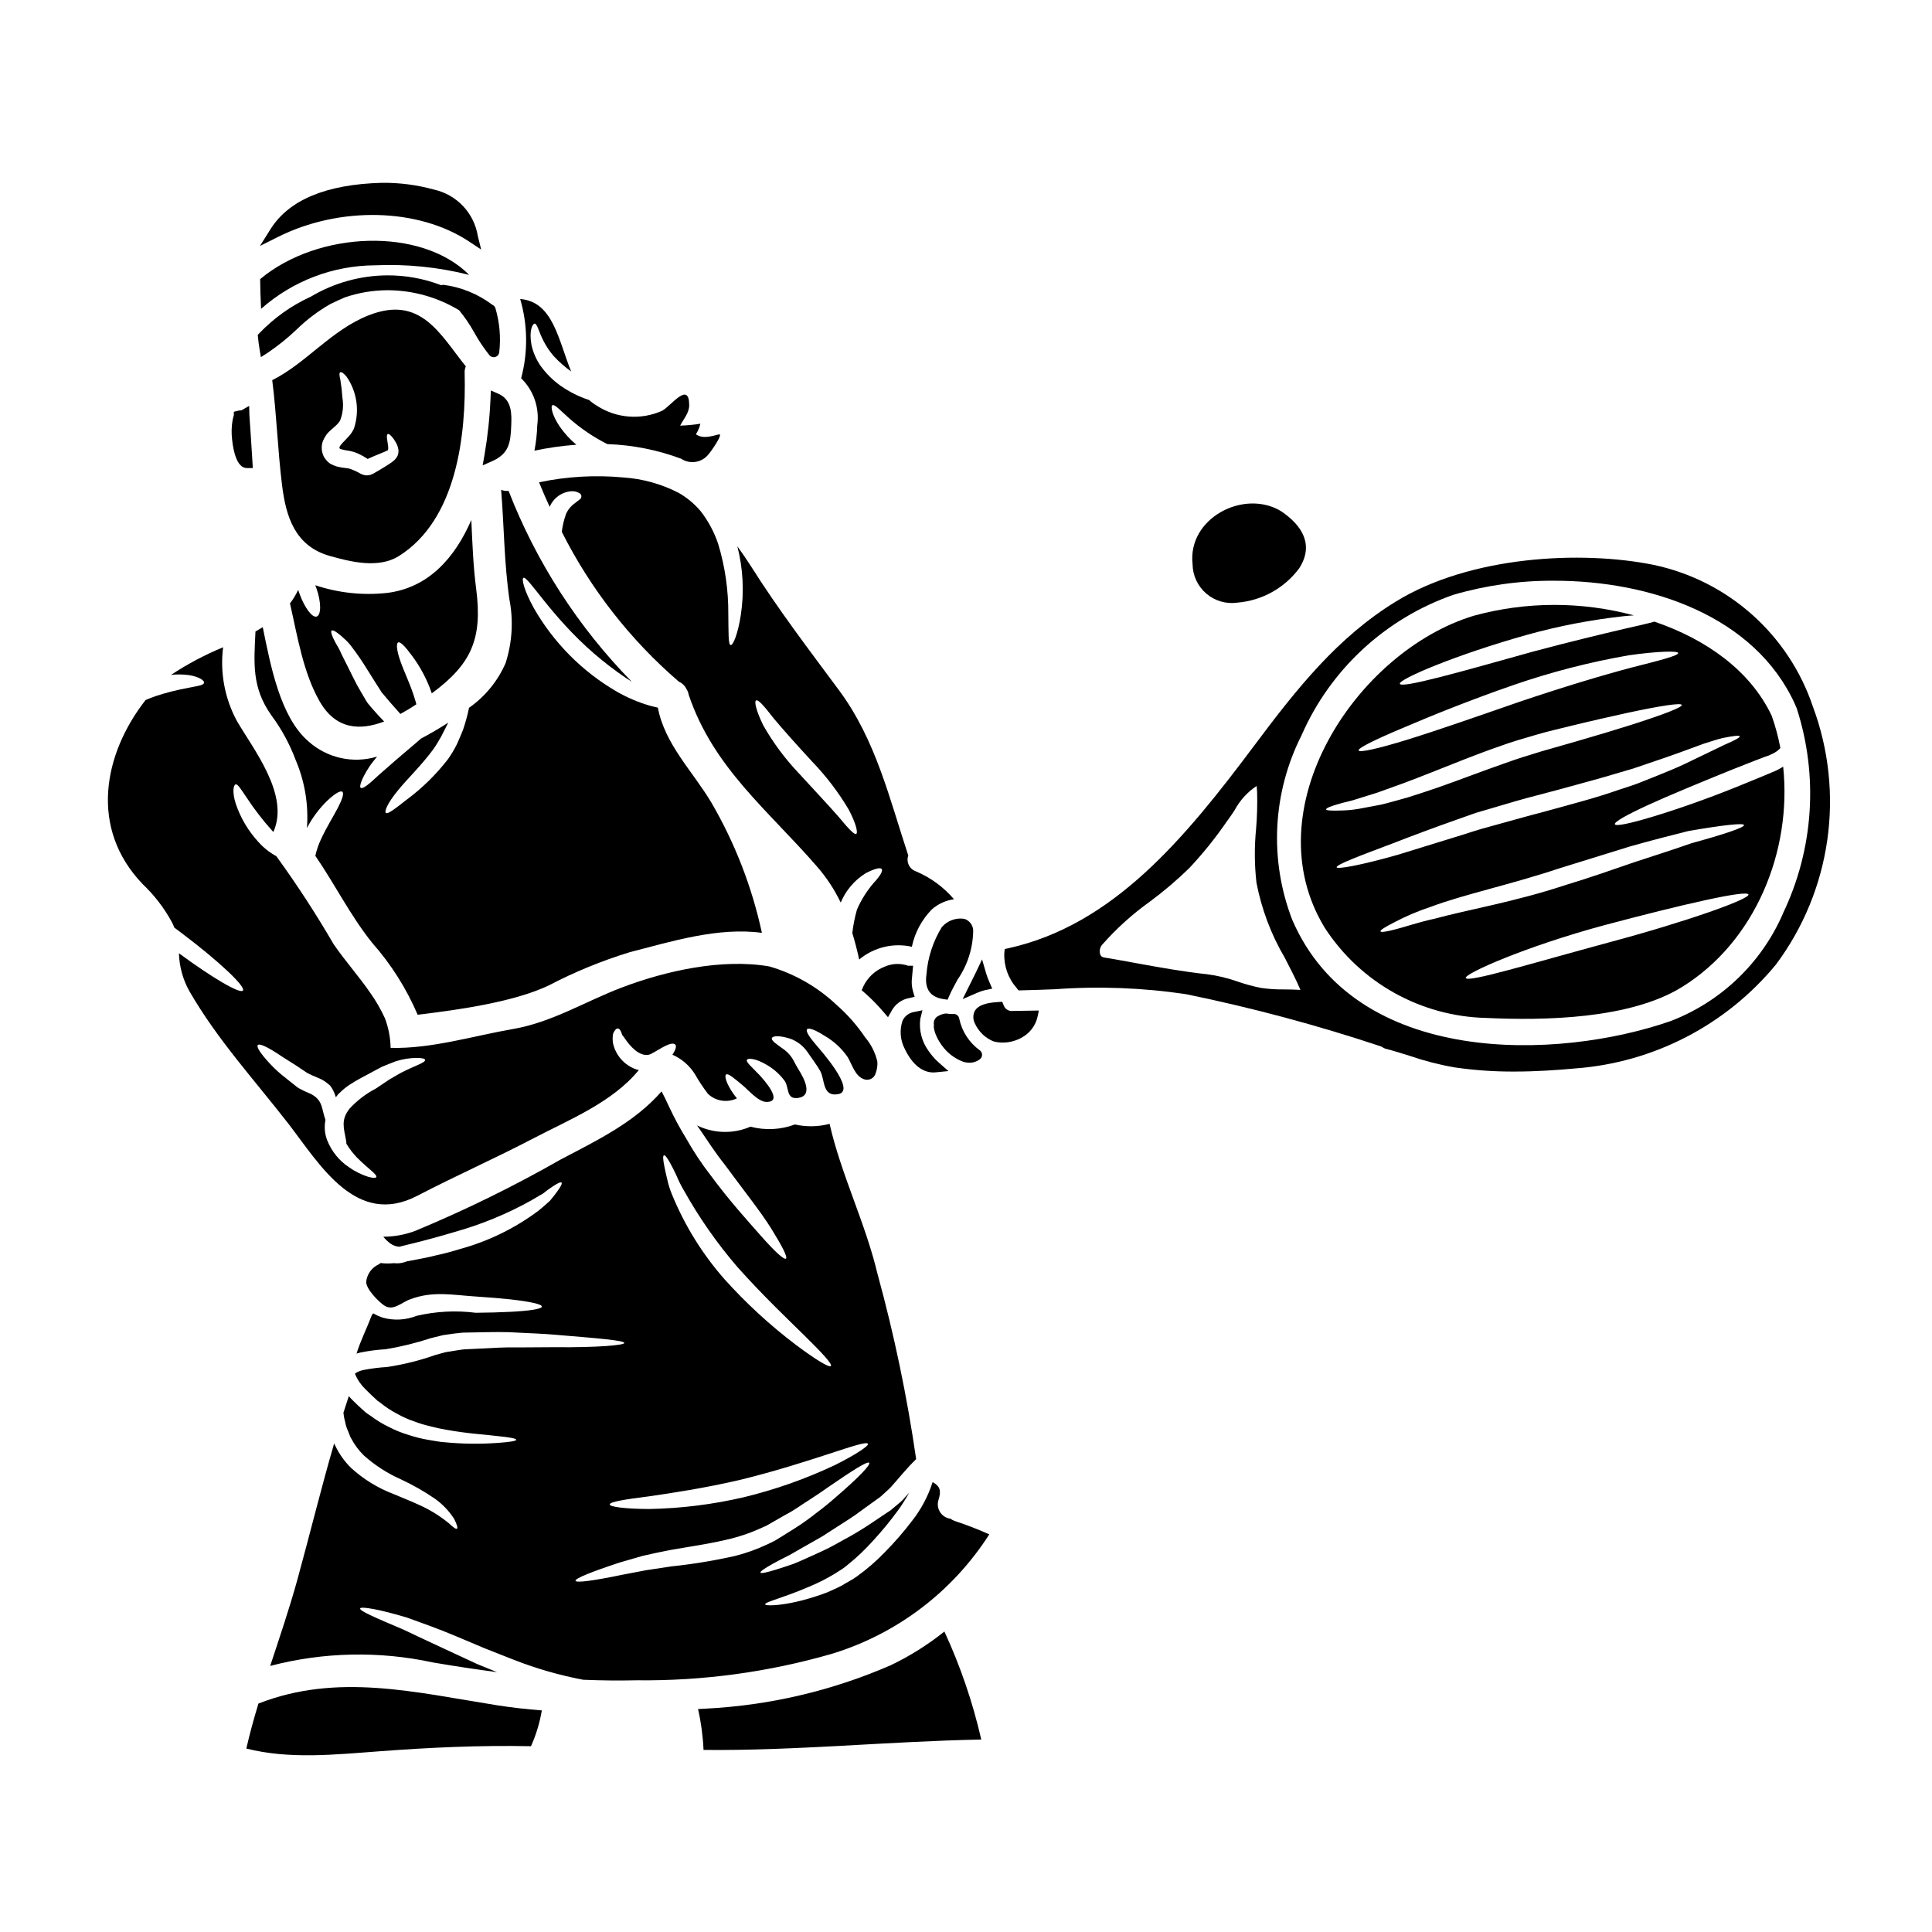<?xml version="1.0" encoding="UTF-8"?>
<!-- Uploaded to: SVG Find, www.svgrepo.com, Generator: SVG Find Mixer Tools -->
<svg fill="#000000" width="800px" height="800px" version="1.1" viewBox="144 144 512 512" xmlns="http://www.w3.org/2000/svg">
 <g>
  <path d="m209.42 268.04h1.574l-0.09-1.574c-0.336-5.543-0.531-8.363-0.812-12.441l-0.066-2.457-2.055 1.18v0.004c-0.297-0.008-0.598 0.023-0.887 0.094l-1.113 0.281v0.902-0.004c-0.137 0.441-0.246 0.887-0.336 1.34-0.289 1.676-0.332 3.383-0.129 5.07 0.293 2.863 1.199 7.606 3.914 7.606z"/>
  <path d="m222.38 345.48c2.406 5.664 3.422 11.82 2.961 17.957 1.434-2.754 3.309-5.254 5.555-7.398 1.898-1.758 3.32-2.598 3.824-2.207s0 1.969-1.18 4.242c-1.18 2.273-2.988 5.117-4.441 8.266l0.004-0.004c-0.688 1.426-1.199 2.926-1.535 4.473 5.191 7.539 9.27 15.832 15.051 23.039 5.016 5.672 9.09 12.109 12.062 19.074 10.832-1.316 25.297-3.324 34.68-7.738 6.898-3.613 14.117-6.574 21.562-8.852 10.945-2.816 23.371-6.691 34.988-5.117-2.621-12.148-7.144-23.805-13.402-34.543-4.945-8.293-12.344-15.445-14.168-25.137-0.727-0.164-1.453-0.336-2.262-0.559h-0.004c-2.969-0.879-5.824-2.098-8.516-3.629-9.195-5.316-16.82-12.977-22.09-22.199-2.57-4.637-3.293-7.734-2.754-8.016 1.18-0.559 7.316 10.234 18.762 20.105 2.66 2.293 5.449 4.43 8.352 6.398l1.574 1.004c-14.188-14.473-25.289-31.672-32.629-50.562-0.668 0.094-1.352-0.004-1.969-0.281 0.789 9.688 0.789 19.434 2.203 29.094v0.004c1.078 5.609 0.727 11.398-1.023 16.836-2.074 4.766-5.43 8.863-9.688 11.844-0.406 1.977-0.938 3.926-1.594 5.832-0.473 1.23-1.004 2.434-1.574 3.715v0.004c-0.688 1.414-1.492 2.766-2.402 4.047-3.172 4.106-6.891 7.75-11.062 10.832-2.93 2.289-4.941 3.887-5.414 3.41-0.445-0.418 0.504-2.625 3.074-5.781 2.457-3.098 6.363-6.758 9.578-11.168 0.789-1.117 1.426-2.262 2.039-3.324 0.641-1.227 1.227-2.43 1.816-3.574 0-0.027 0.027-0.027 0.027-0.055-2.512 1.617-5.027 3.07-7.258 4.242l-0.812 0.727c-4.133 3.492-7.707 6.562-10.305 8.879-2.516 2.363-4.219 3.797-4.801 3.438-0.504-0.34 0.246-2.516 2.285-5.644 0.559-0.836 1.285-1.727 2.039-2.652-6.332 1.93-13.211 0.414-18.152-3.992-7.516-6.449-10.051-20.023-12.152-30.309-0.641 0.395-1.281 0.789-1.926 1.145-0.395 8.406-1.035 14.801 4.215 22.227l0.004 0.004c2.703 3.644 4.875 7.652 6.457 11.906z"/>
  <path d="m380.01 585.32c-15.633 6.801-32.371 10.699-49.402 11.508l-1.617 0.086c0.805 3.562 1.293 7.188 1.453 10.836 24.574 0.246 49.062-2.289 73.602-2.754v-0.004c-2.254-9.852-5.527-19.445-9.77-28.621-4.398 3.519-9.184 6.523-14.266 8.949z"/>
  <path d="m254.54 460.92c10.234-5.332 20.75-9.965 30.941-15.305 9.582-5 20.805-9.492 27.816-18.039-0.195-0.055-0.422-0.109-0.645-0.164-3.188-1.094-5.555-3.789-6.231-7.086-0.074-0.621-0.086-1.25-0.027-1.875 0.035-0.383 0.16-0.758 0.363-1.086 0.34-0.531 0.645-0.84 0.98-0.812 0.336 0.027 0.613 0.336 0.867 0.922 0.164 0.25 0.164 0.723 0.418 0.977 0.219 0.246 0.414 0.508 0.586 0.789 1.344 1.969 3.769 4.801 6.34 4.269 1.312-0.246 5.859-3.965 7.035-2.652 0.34 0.395 0.086 1.371-0.789 2.652 2.469 1.078 4.551 2.879 5.977 5.168 1.027 1.82 2.188 3.566 3.461 5.223 2.062 1.934 5.102 2.402 7.652 1.184-0.336-0.422-0.613-0.812-0.895-1.18-1.902-2.707-2.516-4.859-1.93-5.168 0.586-0.309 2.012 0.949 4.383 2.906 1.535 1.281 4.133 4.356 6.254 4.383 4.746 0.055-0.75-5.949-1.844-7.148-2.066-2.18-3.543-3.352-3.32-3.969 0.219-0.613 2.484-0.418 5.387 1.371l0.008-0.004c1.801 1.062 3.367 2.477 4.609 4.164 1.227 1.758 0.363 4.828 3.348 4.551 4.414-0.445 1.73-5.305 0.477-7.34-0.586-0.926-1.062-1.82-1.398-2.488v-0.004c-0.594-1.145-1.43-2.144-2.453-2.93-2.012-1.426-3.633-2.512-3.352-3.125s1.93-0.754 4.887 0.164c1.828 0.676 3.402 1.895 4.519 3.492 0.531 0.754 1.09 1.535 1.648 2.363 0.559 0.828 1.18 1.676 1.758 2.707 1.281 2.316 0.5 6.953 4.828 6.117 4.801-0.949-4.773-11.676-5.836-12.93-1.844-2.148-2.906-3.742-2.484-4.242 0.422-0.5 2.148 0.109 4.691 1.758l0.004-0.004c2.426 1.402 4.508 3.328 6.086 5.641 1.18 1.969 1.969 5.219 4.527 5.902v0.004c1.258 0.328 2.543-0.422 2.875-1.676 0.375-0.98 0.523-2.027 0.445-3.07-0.547-2.371-1.656-4.578-3.238-6.426-2.148-3.191-4.703-6.09-7.598-8.625-5.043-4.762-11.152-8.246-17.812-10.168-12.453-2.148-27.312 1.117-39.125 5.613-9.691 3.688-18.43 9.188-28.766 10.973-10.668 1.848-21.613 5.277-32.449 5-0.051-2.684-0.562-5.336-1.504-7.848-1.102-2.398-2.43-4.691-3.965-6.84-3.043-4.414-6.621-8.379-9.637-12.793-4.656-8.012-9.719-15.785-15.16-23.289-0.734-0.414-1.441-0.871-2.121-1.367-0.934-0.695-1.793-1.48-2.57-2.344-2.734-2.941-4.809-6.43-6.09-10.234-0.977-3.102-0.613-4.945-0.027-5.117 0.586-0.172 1.574 1.574 3.043 3.684v0.004c1.957 2.969 4.133 5.785 6.504 8.434 0.113 0.137 0.281 0.309 0.449 0.5 4.414-9.801-5.277-21.863-9.719-29.52h0.004c-3.184-5.953-4.441-12.742-3.602-19.438-4.824 1.992-9.441 4.445-13.797 7.316 1.551-0.164 3.117-0.145 4.664 0.055 2.754 0.395 4.297 1.508 4.078 2.094-0.223 0.645-1.703 0.789-4.023 1.258v0.004c-3.019 0.539-5.996 1.293-8.906 2.258-0.922 0.309-1.758 0.672-2.57 1.008-11.199 14.352-14.957 34.012-0.754 48.781l-0.004 0.004c3.047 2.891 5.625 6.234 7.652 9.914 0.289 0.516 0.531 1.059 0.73 1.617l0.281 0.195c0.586 0.449 1.18 0.895 1.785 1.344 9.691 7.312 16.895 14.07 16.113 15.133-0.754 0.949-8.129-3.383-16.953-9.887 0.098 3.516 1.043 6.953 2.754 10.023 7.43 12.902 17.32 23.617 26.391 35.324 8.254 10.742 17.891 27.301 33.973 18.949zm-39.125-35.156c-2.285-2.484-3.516-4.297-3.098-4.801 0.418-0.504 2.402 0.418 5.25 2.262 1.395 0.977 3.098 1.969 4.914 3.148 0.895 0.586 1.82 1.227 2.793 1.875l0.195 0.109c0.027 0.027 0.445 0.223 0.445 0.223l0.84 0.418c0.531 0.223 0.949 0.363 1.574 0.668 0.762 0.293 1.477 0.691 2.125 1.18l0.527 0.422 0.281 0.223 0.113 0.109 0.082 0.055v0.004c0.078 0.117 0.164 0.227 0.254 0.336 0 0.027 0.504 0.812 0.504 0.812v-0.004c0.324 0.629 0.59 1.289 0.785 1.969l0.281-0.336 0.223-0.309 0.055-0.059 0.195-0.219 0.137-0.113 0.922-0.867h0.004c0.719-0.633 1.496-1.203 2.316-1.699 1.594-1.035 2.961-1.703 4.246-2.406 1.285-0.699 2.594-1.395 3.793-2.035 1.316-0.559 2.598-1.035 3.715-1.48l0.004 0.004c1.824-0.586 3.727-0.891 5.641-0.898 1.344 0.031 2.066 0.195 2.121 0.531 0.086 0.754-2.625 1.48-6.481 3.465l-2.988 1.73c-1.113 0.75-2.316 1.574-3.574 2.402l0.004-0.004c-2.633 1.367-5.004 3.18-7.012 5.363-2.258 2.934-1.535 4.945-0.895 8.352h0.004c0.051 0.297 0.082 0.594 0.086 0.895 0.785 1.32 1.723 2.547 2.789 3.656 2.988 3.016 5.477 4.551 5.141 5.195-0.141 0.281-0.895 0.281-2.18-0.086-1.828-0.586-3.555-1.449-5.117-2.566-2.547-1.707-4.519-4.141-5.668-6.984-0.707-1.746-0.883-3.664-0.504-5.508-1.09-2.988-0.613-5.164-3.824-6.867-0.641-0.281-1.281-0.559-1.902-0.84l-0.836-0.445-0.395-0.195-0.281-0.168-0.082-0.055-0.195-0.137c-0.977-0.789-1.969-1.539-2.848-2.262l0.004-0.008c-1.613-1.215-3.113-2.574-4.484-4.059z"/>
  <path d="m212.94 217.97c0.027 2.652 0.113 5.277 0.25 7.871v0.004c8.34-7.387 19.074-11.484 30.211-11.535 8.395-0.371 16.797 0.484 24.941 2.539-12.625-12.672-39.953-11.781-55.402 1.121z"/>
  <path d="m212.49 595.46c-1.203 3.938-2.289 7.902-3.211 11.922 11.445 2.906 23.57 1.594 35.293 0.727 13.293-1.008 26.766-1.621 40.148-1.344l-0.004 0.004c1.359-3.031 2.324-6.219 2.875-9.492-3.992-0.309-7.984-0.754-11.922-1.371-21.547-3.406-42.238-8.656-63.18-0.445z"/>
  <path d="m282.11 244.25c3.316 3.231 4.898 7.84 4.273 12.426-0.07 2.269-0.32 4.531-0.754 6.758 3.664-0.781 7.375-1.305 11.113-1.574-1.68-1.406-3.164-3.031-4.414-4.828-2.066-3.047-2.457-5.391-1.926-5.644 0.613-0.309 2.012 1.316 4.441 3.465 3.062 2.703 6.457 5.004 10.109 6.84 6.691 0.227 13.305 1.539 19.578 3.883 2.348 1.547 5.492 1.031 7.231-1.18 0.422-0.395 4.106-5.586 2.754-5.277-1.969 0.473-4.246 1.281-6.09-0.031 0.551-0.855 0.953-1.801 1.18-2.793-1.773 0.281-3.562 0.449-5.359 0.504 0.922-1.816 2.402-3.293 2.402-5.477-0.055-6.363-4.723 0.141-7.121 1.508v0.004c-5.66 2.559-12.234 2.043-17.426-1.367-0.707-0.414-1.363-0.898-1.969-1.453-2.656-0.871-5.176-2.125-7.477-3.715-2.051-1.449-3.856-3.223-5.332-5.25-1.199-1.715-2.047-3.652-2.488-5.695-0.668-3.742 0.281-5.512 0.812-5.586 0.723-0.109 1.117 2.176 2.363 4.523h-0.004c0.746 1.477 1.672 2.856 2.754 4.106 1.395 1.5 2.941 2.859 4.609 4.051-3.41-8.293-4.746-18.5-13.516-19.211v-0.004c2.012 6.852 2.098 14.121 0.254 21.02z"/>
  <path d="m268.36 208.04 3.148 2.09-0.898-3.672c-0.492-2.953-1.855-5.691-3.914-7.863-2.059-2.176-4.715-3.684-7.637-4.34-4.527-1.254-9.211-1.863-13.906-1.805-14.656 0.395-24.566 4.504-29.445 12.25l-2.82 4.481 4.723-2.363c16.418-8.234 37.285-7.727 50.75 1.223z"/>
  <path d="m253.12 317.69c2.293 3.051 4.086 6.445 5.309 10.059 10.473-7.738 13.488-14.383 11.758-27.73-0.789-6.035-1.004-12.121-1.281-18.207-4.383 10.082-11.414 17.984-22.34 19.32h-0.004c-6.414 0.699-12.898 0.004-19.016-2.039 0.082 0.195 0.164 0.395 0.246 0.613 1.398 3.914 1.344 7.262 0.141 7.68-1.199 0.418-3.238-2.402-4.555-6.031-0.109-0.363-0.246-0.695-0.363-1.031l0.004 0.004c-0.59 1.27-1.32 2.469-2.176 3.574 1.969 8.574 3.465 18.289 7.871 25.977 4.379 7.598 10.805 7.707 17.09 5.332-1.117-1.145-2.234-2.363-3.324-3.629l-0.75-0.895-0.168-0.223-0.055-0.055-0.195-0.25-0.082-0.141-0.309-0.5-1.18-2.012c-0.789-1.316-1.48-2.598-2.066-3.797-1.18-2.363-2.234-4.523-3.148-6.297l-0.008-0.004c-0.344-0.855-0.762-1.676-1.254-2.457-0.395-0.695-0.723-1.34-0.977-1.871-0.477-1.09-0.641-1.785-0.395-1.969 0.246-0.18 0.898 0.109 1.82 0.84 0.562 0.438 1.102 0.902 1.617 1.398 0.707 0.625 1.344 1.328 1.902 2.094 1.504 1.973 2.902 4.023 4.188 6.144 0.723 1.18 1.48 2.363 2.231 3.543l1.18 1.844 0.281 0.473 0.027 0.059 0.195 0.191 0.754 0.895c1.367 1.676 2.754 3.148 4.019 4.609 1.453-0.789 2.879-1.648 4.219-2.543l0.004-0.004c-0.078-0.387-0.184-0.77-0.312-1.145-1.113-3.852-2.93-7.453-3.883-10.234-1.031-2.879-1.18-4.746-0.613-5.027 0.566-0.277 1.898 1.125 3.598 3.441z"/>
  <path d="m212.77 236.46 0.371 2.184 1.871-1.199c2.652-1.797 5.152-3.809 7.477-6.012 2.707-2.656 5.742-4.957 9.031-6.844 1.305-0.637 2.574-1.215 3.832-1.766h0.004c3.586-1.23 7.352-1.875 11.141-1.91h0.266c6.66 0.023 13.191 1.855 18.895 5.301 1.504 1.82 2.836 3.773 3.984 5.84 1.18 2.141 2.543 4.18 4.07 6.09 0.281 0.332 0.691 0.52 1.125 0.52 0.148 0.004 0.297-0.02 0.438-0.066 0.566-0.172 0.973-0.668 1.031-1.258 0.449-3.91 0.105-7.871-1.008-11.645-0.105-0.352-0.344-0.652-0.66-0.836l-0.273-0.16v-0.004c-3.758-2.816-8.184-4.613-12.84-5.211-0.203-0.008-0.406 0.031-0.594 0.109-4.602-1.773-9.5-2.66-14.434-2.617-7.082 0.062-14.023 2.008-20.105 5.633-5.102 2.324-9.715 5.594-13.598 9.637l-0.496 0.5 0.082 0.703c0.105 1.004 0.219 2.027 0.391 3.012z"/>
  <path d="m274.08 247.48-0.09 2.156v0.004c-0.211 5.012-0.746 10.008-1.598 14.957l-0.48 2.727 2.531-1.121c4.457-1.969 4.875-4.898 5.039-9.477 0.113-2.859 0.27-6.769-3.426-8.387z"/>
  <path d="m241.73 227.55c-9.914 3.883-16.59 12.707-25.586 17.199 1.18 9.242 1.453 18.543 2.598 27.785 1.031 8.379 3.406 16.113 12.535 18.766 5.559 1.574 13.012 3.465 18.434 0.055 15.352-9.637 17.844-32.031 17.426-48.535-0.035-0.59 0.07-1.184 0.309-1.727-6.836-8.488-11.918-18.965-25.715-13.543zm7.625 37.25c-0.199 0.387-0.453 0.746-0.754 1.062-0.25 0.219-0.531 0.445-0.812 0.668-1.004 0.695-1.969 1.281-3.043 1.926-0.559 0.34-1.145 0.672-1.73 1.008l-0.723 0.336h-0.004c-0.449 0.141-0.922 0.199-1.395 0.168-0.426-0.07-0.836-0.195-1.23-0.367l-0.531-0.309-0.812-0.418-1.004-0.422 0.004 0.004c-0.477-0.219-0.988-0.352-1.508-0.395-0.875-0.082-1.746-0.23-2.598-0.445-0.602-0.188-1.184-0.441-1.734-0.754-0.633-0.457-1.168-1.035-1.574-1.703-0.719-1.309-0.844-2.867-0.332-4.273 0.234-0.57 0.531-1.117 0.891-1.621 0.922-1.367 2.754-2.285 3.656-3.797h0.004c0.762-1.941 0.977-4.059 0.613-6.113-0.098-1.562-0.277-3.121-0.531-4.664-0.281-1.18-0.336-1.902-0.027-2.039 0.309-0.137 0.895 0.25 1.676 1.18 2.707 3.93 3.457 8.883 2.039 13.434l-0.113 0.309-0.027 0.055c-0.035 0.094-0.07 0.188-0.113 0.281-0.031 0.043-0.059 0.086-0.082 0.137l-0.281 0.477h0.004c-0.266 0.426-0.574 0.82-0.922 1.18-0.645 0.723-1.145 1.18-1.621 1.703-0.223 0.246-0.336 0.418-0.531 0.641v0.004c-0.078 0.152-0.16 0.301-0.254 0.441 0.027 0.086 0 0.25 0.086 0.336-0.309 0.027 0.789 0.422 2.484 0.645 0.961 0.164 1.891 0.473 2.758 0.922l0.98 0.5 1.031 0.645 0.141 0.082 1.508-0.668c1.117-0.449 2.148-0.895 3.098-1.285 0.812-0.473 0.699-0.082 0.84-0.723l-0.004-0.004c0.02-0.316 0.004-0.633-0.055-0.949-0.055-0.34-0.109-0.645-0.137-0.926-0.223-1.18-0.223-1.898 0.082-2.039 0.309-0.141 0.84 0.34 1.574 1.316 0.195 0.281 0.367 0.586 0.586 0.949 0.25 0.406 0.43 0.852 0.531 1.316 0.23 0.719 0.195 1.496-0.102 2.191z"/>
  <path d="m400.96 425.64c0.98 0 1.93-0.324 2.707-0.926 0.371-0.277 0.59-0.715 0.59-1.18 0-0.465-0.219-0.902-0.59-1.18-2.793-2.012-4.734-4.992-5.449-8.359-0.098-0.738-0.723-1.285-1.465-1.289-0.094 0-0.188 0.008-0.277 0.023-0.551 0-1.082-0.059-1.641-0.125-0.164-0.02-0.332-0.012-0.492 0.023-0.586 0.102-1.152 0.309-1.668 0.605-0.715 0.332-1.184 1.039-1.211 1.828-0.027 0.203-0.012 0.414 0.043 0.613-0.062 0.223-0.074 0.453-0.031 0.68 0.082 0.523 0.215 1.039 0.395 1.535 0.438 1.133 1.023 2.203 1.742 3.18 1.41 1.945 3.352 3.434 5.594 4.293 0.57 0.176 1.16 0.27 1.754 0.277z"/>
  <path d="m399.11 408.77 3.711-1.609v-0.004c0.762-0.336 1.551-0.602 2.363-0.785l1.766-0.375-0.719-1.656c-0.348-0.766-0.645-1.555-0.887-2.363l-1.086-3.723-1.664 3.504c-0.355 0.75-0.723 1.477-1.09 2.195z"/>
  <path d="m624.44 331.28c-6.426-19.152-22.523-33.461-42.297-37.598-18.973-3.828-48.414-2.441-68.195 9.715-15.402 9.445-26.133 22.887-37.582 38.215-18.5 24.762-37.391 47.496-65.066 53.668l-1.043 0.23-0.105 1.062c-0.152 3.41 1.031 6.742 3.297 9.293l0.453 0.586h0.742c2.957-0.066 5.902-0.176 8.867-0.289v0.004c11.645-0.859 23.344-0.414 34.891 1.32 17.398 3.57 34.574 8.172 51.43 13.777 0.285 0.094 0.551 0.234 0.789 0.414l0.473 0.219c2.211 0.566 4.375 1.246 6.547 1.93h-0.004c3.859 1.324 7.82 2.344 11.84 3.043 5.234 0.762 10.52 1.133 15.809 1.105 5.902 0 11.395-0.395 16.098-0.82 20.773-1.52 40.023-11.477 53.27-27.551 14.641-19.641 18.328-45.363 9.789-68.324zm-140.04 74.926c-2.074 0.035-4.148-0.098-6.203-0.395-2.074-0.41-4.121-0.965-6.121-1.656-2.641-0.945-5.379-1.605-8.16-1.969-6.344-0.668-12.719-1.836-18.895-2.957-2.809-0.512-5.625-1.027-8.465-1.5-0.449-0.051-0.832-0.355-0.98-0.785-0.266-0.836-0.117-1.746 0.395-2.457 3.816-4.352 8.125-8.246 12.836-11.609 3.648-2.707 7.113-5.656 10.367-8.828 3.656-3.898 7.012-8.074 10.035-12.484l0.445-0.609c0.508-0.699 1.02-1.469 1.543-2.262h-0.004c1.387-2.59 3.391-4.793 5.84-6.414 0.051 0.566 0.09 1.133 0.117 1.699v0.004c0.086 3.238-0.004 6.484-0.277 9.715-0.469 4.723-0.438 9.48 0.098 14.195 1.344 7.027 3.887 13.77 7.512 19.934 1.426 2.754 2.887 5.562 4.152 8.504-1.438-0.098-2.852-0.109-4.234-0.125zm132.09-20.074c-5.699 13.086-16.41 23.34-29.738 28.457-29.824 10.391-83.445 12.293-100.31-26.867-6.113-15.887-5.219-33.617 2.457-48.809 7.656-17.516 22.285-31.043 40.348-37.309 8.664-2.516 17.645-3.766 26.664-3.703 25.355 0 53.18 9.258 63.828 32.828l0.199 0.52c0.07 0.113 0.129 0.234 0.18 0.359 5.836 17.961 4.535 37.48-3.641 54.504z"/>
  <path d="m389.52 402.21c-0.547 3.82 0.961 6.031 4.484 6.559l1.117 0.164 0.453-1.039c0.578-1.332 1.355-2.754 2.156-4.231 2.684-3.871 4.137-8.457 4.18-13.168-0.094-1.387-1.031-2.574-2.359-2.992-2.231-0.348-4.484 0.48-5.957 2.191-2.332 3.789-3.727 8.078-4.074 12.516z"/>
  <path d="m329.66 279.44c-1.652-1.949-3.637-3.598-5.863-4.859-4.543-2.328-9.512-3.707-14.602-4.051-7.469-0.695-15-0.262-22.34 1.285 0.895 2.203 1.816 4.356 2.816 6.508 0.98-2.332 3.176-3.93 5.699-4.133 0.699-0.066 1.398 0.078 2.012 0.418 0.383 0.117 0.656 0.453 0.691 0.852 0.035 0.398-0.172 0.777-0.527 0.961-0.418 0.309-0.84 0.672-1.254 0.98-1.004 0.715-1.797 1.691-2.293 2.82-0.547 1.527-0.922 3.109-1.117 4.723 7.625 15.152 18.172 28.648 31.027 39.711 0.906 0.395 1.633 1.109 2.035 2.012 0.293 0.426 0.484 0.91 0.559 1.422 6.481 19.32 21.086 30.66 33.93 45.461 2.551 2.91 4.691 6.152 6.367 9.637 1.355-3.246 3.695-5.981 6.691-7.82 2.203-1.117 3.769-1.574 4.16-1.059 0.391 0.516-0.449 1.898-2.148 3.711-1.809 2.109-3.293 4.477-4.398 7.027-0.582 2.035-0.992 4.121-1.234 6.227 0.699 2.262 1.285 4.582 1.82 7.012v-0.004c3.875-3.234 9.035-4.484 13.961-3.379 0.785-3.758 2.637-7.207 5.332-9.938 1.648-1.434 3.676-2.356 5.836-2.656-2.746-3.219-6.207-5.754-10.105-7.398-0.824-0.285-1.5-0.891-1.879-1.676-0.379-0.789-0.426-1.695-0.133-2.516-5-15.133-8.574-30.492-18.207-43.59-8.129-10.973-16.113-21.414-23.426-32.977-1.203-1.875-2.406-3.66-3.66-5.363l-0.004-0.004c1.523 5.938 1.836 12.121 0.922 18.184-0.809 5.223-2.094 8.07-2.68 7.984-0.695-0.082-0.559-3.32-0.641-8.211 0.047-6.297-0.855-12.57-2.684-18.598-1.051-3.144-2.629-6.086-4.664-8.703zm14.715 50.18c0.641-0.281 2.262 1.676 4.637 4.723 2.512 3.016 6.086 7.012 10.234 11.504l0.004 0.004c3.711 3.856 6.965 8.125 9.688 12.73 1.902 3.629 2.488 6.117 1.969 6.422-0.52 0.309-2.234-1.621-4.773-4.664-2.516-2.879-6.227-6.812-10.359-11.336v0.004c-3.691-3.867-6.891-8.172-9.523-12.82-1.844-3.773-2.43-6.312-1.871-6.566z"/>
  <path d="m391.36 428.21c0.203 0.004 0.406-0.008 0.605-0.031l3.383-0.332-2.551-2.242c-1.059-0.938-1.992-2.012-2.781-3.188-1.75-2.434-2.512-5.445-2.125-8.418l0.566-2.273-2.297 0.477v-0.004c-1.293 0.238-2.394 1.074-2.965 2.258-0.863 2.527-0.629 5.305 0.648 7.648 1.914 3.961 4.562 6.106 7.516 6.106z"/>
  <path d="m385.98 399.93h-1.328c-1.984-0.691-4.16-0.621-6.094 0.203-2.539 0.945-4.613 2.848-5.773 5.297l-0.43 0.988 0.812 0.707c1.711 1.504 3.312 3.125 4.793 4.852l1.367 1.602 1.039-1.836c0.949-1.68 2.594-2.859 4.488-3.223l1.539-0.355-0.457-1.516v0.004c-0.316-1.156-0.402-2.359-0.25-3.543z"/>
  <path d="m615.33 347.88-0.363 0.195-0.281 0.137-0.195 0.082-0.723 0.309c-0.977 0.422-1.969 0.84-2.988 1.258-2.066 0.836-4.188 1.699-6.34 2.594-8.711 3.519-16.723 6.258-22.59 8.02-5.863 1.758-9.637 2.566-9.887 1.969-0.25-0.598 3.102-2.484 8.688-5.055 5.586-2.57 13.383-5.777 21.977-9.27 2.18-0.867 4.273-1.676 6.297-2.488 1.031-0.395 2.035-0.75 3.016-1.145l0.75-0.25 0.141-0.055c0.055-0.027 0.055-0.027 0.082-0.027l0.027-0.027 0.336-0.164v-0.004c0.445-0.168 0.867-0.383 1.262-0.645 0.48-0.293 0.914-0.66 1.281-1.086-0.547-2.894-1.312-5.742-2.289-8.52-5.695-12.062-17.48-20.328-31.094-24.965-1.785 0.504-4.414 1.117-7.707 1.844-6.34 1.48-15.023 3.574-24.633 6.144-19.07 5.332-34.707 9.781-35.125 8.48-0.395-1.145 14.52-7.598 33.93-13.039 8.301-2.293 16.77-3.918 25.328-4.863 0.977-0.109 1.898-0.164 2.754-0.223-13.887-3.734-28.52-3.703-42.391 0.086-31.211 9.457-58.66 51.344-39.504 82.73 9.438 14.527 25.434 23.457 42.75 23.867 15.473 0.727 38.148 0.309 51.883-8.18 19.438-12.008 29.211-36.027 26.836-58.422h0.004c-0.398 0.258-0.809 0.496-1.23 0.711zm-99.613-10.945c7.371-3.148 17.648-7.344 29.297-11.367h-0.004c9.973-3.453 20.207-6.094 30.605-7.906 8.047-1.141 13.07-1.18 13.125-0.613 0.082 0.699-4.746 1.93-12.453 3.883-7.707 2.039-18.207 5.195-29.77 9.105-11.504 3.996-21.98 7.652-29.684 10.023-7.707 2.375-12.566 3.438-12.789 2.82-0.219-0.613 4.25-2.82 11.672-5.945zm-20.273 21.559c-0.055-0.336 1.258-0.867 3.66-1.535 1.18-0.367 2.734-0.613 4.383-1.18 1.645-0.504 3.516-1.09 5.613-1.758 2.066-0.727 4.328-1.539 6.758-2.434 2.43-0.895 5.027-1.926 7.734-2.988 5.445-2.148 11.414-4.606 17.93-6.867 3.211-1.18 6.481-2.094 9.605-3.016s6.09-1.574 8.938-2.289c5.723-1.398 10.891-2.57 15.246-3.519 8.715-1.871 14.188-2.707 14.383-2.094 0.191 0.613-5 2.598-13.488 5.305-4.242 1.34-9.324 2.879-14.957 4.496-2.852 0.812-5.809 1.676-8.883 2.543-3.016 0.949-6.113 1.844-9.297 3.016-6.34 2.207-12.371 4.551-17.957 6.508-2.789 0.949-5.477 1.844-7.984 2.625-2.57 0.723-4.918 1.398-7.121 1.93l-6.062 1.141-0.004-0.008c-1.504 0.258-3.027 0.398-4.551 0.422-2.516 0.09-3.938 0.008-3.969-0.301zm2.793 15.352c-0.223-0.668 5.723-2.906 15.219-6.481 4.723-1.844 10.332-3.938 16.723-6.199 1.594-0.559 3.238-1.145 4.887-1.73 1.703-0.504 3.465-1.031 5.223-1.535 3.574-1.062 7.203-2.148 10.945-3.102s7.398-1.969 10.918-2.934c3.519-0.965 6.894-1.871 10.082-2.848 1.574-0.477 3.148-0.922 4.664-1.371l4.328-1.48c2.793-0.949 5.418-1.816 7.82-2.707 2.402-0.895 4.551-1.648 6.449-2.363 1.969-0.613 3.602-1.18 5.027-1.508 2.852-0.586 4.441-0.754 4.523-0.449 0.082 0.309-1.34 1.09-3.91 2.18-2.57 1.227-6.297 3.016-10.836 5.219-2.289 1.09-4.914 2.125-7.707 3.266-1.426 0.559-2.879 1.145-4.356 1.73-1.48 0.586-3.098 1.062-4.691 1.594-3.207 1.117-6.617 2.203-10.164 3.184-3.547 0.98-7.176 2.008-10.945 3.016-3.769 0.949-7.398 2.039-10.863 2.961-1.758 0.473-3.465 0.949-5.141 1.426-1.676 0.477-3.293 1.031-4.883 1.535-6.449 1.969-12.234 3.769-17.117 5.277-9.82 2.793-16.035 3.887-16.215 3.324zm15.637 16.422c-2.457 0.641-3.883 0.867-4.023 0.559-0.141-0.309 1.09-1.09 3.383-2.262v-0.008c3.184-1.691 6.512-3.113 9.938-4.242 8.77-3.297 20.977-5.836 34.07-10.195 6.621-2.039 12.902-3.996 18.652-5.781 5.781-1.645 11.086-2.988 15.527-4.106 9.078-1.574 14.688-2.203 14.773-1.574 0.082 0.629-5.25 2.43-13.934 4.801-4.273 1.508-9.383 3.148-15.051 5-5.699 1.969-11.953 4.16-18.598 6.172-13.266 4.383-25.832 6.481-34.379 8.824-4.375 0.941-7.894 2.203-10.379 2.816zm56.465 3.492c-20.637 5.582-37.48 10.75-37.895 9.406-0.363-1.113 15.582-8.266 36.637-13.961 20.887-5.559 37.895-9.445 38.285-8.156 0.371 1.203-16.215 7.141-37.047 12.715z"/>
  <path d="m395.88 546.48c-1.145-0.152-2.16-0.805-2.769-1.785-0.609-0.977-0.75-2.176-0.379-3.269 0.723-2.363 0.445-3.519-1.574-4.664h-0.004c-1.184 3.727-3.031 7.207-5.445 10.277-2.203 2.898-4.594 5.648-7.148 8.238-2.305 2.41-4.828 4.598-7.539 6.535-1.312 0.949-2.68 1.574-3.91 2.363-1.312 0.695-2.598 1.227-3.797 1.785-9.938 3.769-16.477 3.711-16.531 3.238-0.195-0.789 6.199-1.969 15.133-6.297 1.09-0.613 2.234-1.18 3.383-1.898 1.145-0.715 2.363-1.453 3.41-2.363l-0.004 0.004c2.402-1.934 4.641-4.066 6.691-6.371 2.34-2.531 4.531-5.199 6.566-7.984 1.094-1.508 2.094-3.086 2.984-4.723-0.531 0.613-1.09 1.227-1.676 1.875-0.586 0.645-1.312 1.145-1.969 1.73l-0.949 0.789-0.109 0.113c-0.07 0.059-0.145 0.113-0.223 0.164-0.055 0.027-0.309 0.223-0.309 0.223l-0.531 0.336c-1.398 0.949-2.766 1.867-4.106 2.754-2.519 1.703-5.129 3.269-7.816 4.691-1.227 0.699-2.434 1.371-3.606 1.969-1.172 0.598-2.363 1.117-3.434 1.621-2.207 0.977-4.188 1.926-5.981 2.625-1.785 0.613-3.32 1.113-4.578 1.508-2.543 0.789-4.023 1.086-4.133 0.789-0.109-0.301 1.117-1.141 3.438-2.43 1.18-0.641 2.594-1.398 4.297-2.231 1.621-0.953 3.465-1.969 5.512-3.148 1.004-0.586 2.066-1.18 3.184-1.816l3.379-2.18c2.316-1.508 4.859-3.016 7.344-4.941 1.254-0.895 2.57-1.848 3.883-2.793l0.504-0.363 0.223-0.168 0.137-0.109 0.922-0.84c0.613-0.586 1.316-1.145 1.848-1.758 1.844-2.039 3.965-4.746 6.59-7.289-2.391-16.551-5.809-32.938-10.234-49.062-3.238-13.625-9.605-26.195-12.707-39.793h0.004c-3.004 0.793-6.156 0.848-9.188 0.164-3.773 1.41-7.891 1.617-11.785 0.586-4.543 1.969-9.723 1.844-14.168-0.336 0.281 0.395 0.531 0.754 0.812 1.145 1.969 2.879 4.019 6.09 6.562 9.273 4.746 6.481 9.492 12.398 12.316 16.949 2.82 4.551 4.383 7.543 3.883 7.93-0.504 0.391-2.988-1.898-6.562-5.949-3.574-4.051-8.461-9.41-13.406-16.137l-0.004 0.004c-2.402-3.09-4.566-6.359-6.481-9.773-1.66-2.691-3.16-5.481-4.496-8.348-0.727-1.621-1.426-2.992-2.012-4.106-7.203 8.238-17.008 12.93-26.727 18.039h0.004c-12.422 7.094-25.273 13.402-38.48 18.891-2.727 1.043-5.625 1.578-8.543 1.574 0.57 0.711 1.23 1.34 1.965 1.875 0.676 0.457 1.453 0.727 2.266 0.789 0.922-0.219 1.902-0.473 2.906-0.723 1.844-0.449 3.769-0.922 5.754-1.48 1.984-0.559 4.019-1.09 6.086-1.73l-0.004-0.004c7.035-1.969 13.812-4.762 20.195-8.32l3.238-1.902c0.766-0.629 1.566-1.215 2.398-1.758 1.371-0.922 2.203-1.312 2.43-1.086 0.223 0.223-0.195 1.086-1.18 2.402-0.473 0.668-1.09 1.453-1.844 2.363-0.84 0.812-1.902 1.703-3.074 2.68v-0.004c-6.231 4.664-13.289 8.113-20.801 10.164-2.148 0.672-4.273 1.23-6.34 1.676-2.039 0.531-4.047 0.895-5.902 1.254-0.613 0.113-1.18 0.223-1.758 0.309h-0.004c-0.68 0.281-1.391 0.457-2.121 0.531-0.484 0.047-0.973 0.035-1.453-0.027-0.074 0.023-0.148 0.031-0.223 0.027-1.082 0.098-2.168 0.078-3.242-0.055-0.164 0.109-0.336 0.25-0.527 0.363-1.848 0.848-3.102 2.613-3.297 4.637-0.027 1.898 3.269 5.25 4.777 6.254 2.43 1.594 4.606-0.867 6.894-1.645 6.062-2.289 11.254-1.117 17.539-0.727 3.406 0.223 6.477 0.477 9.055 0.754 5.117 0.586 8.293 1.254 8.293 1.898 0 0.641-3.266 1.145-8.43 1.398-2.598 0.137-5.699 0.223-9.105 0.25-5.238-0.664-10.555-0.387-15.695 0.82-2.812 1.113-5.906 1.289-8.824 0.504-0.93-0.289-1.816-0.688-2.656-1.18-0.109 0.172-0.234 0.34-0.363 0.504-1.254 3.32-2.961 6.691-4.047 10.164l0.922-0.25v-0.004c2.246-0.465 4.523-0.762 6.812-0.895 4.082-0.672 8.105-1.664 12.035-2.957 1.086-0.281 2.148-0.527 3.211-0.789l3.016-0.422 1.48-0.164c0.535-0.066 1.078-0.098 1.617-0.086 0.98-0.027 1.969-0.027 2.934-0.055 3.852-0.082 7.543-0.164 10.918 0.082 3.41 0.168 6.594 0.281 9.445 0.531 11.414 0.949 18.57 1.508 18.57 2.207 0 0.586-7.121 1.227-18.68 1.113-2.852 0.031-6.004 0.031-9.383 0.059-3.379-0.086-6.922 0.137-10.668 0.336-0.949 0.055-1.898 0.082-2.852 0.137h0.004c-0.438 0.008-0.875 0.035-1.312 0.086l-1.453 0.219c-1.008 0.168-1.969 0.309-2.988 0.477-0.895 0.25-1.816 0.504-2.754 0.75v0.004c-4.152 1.465-8.438 2.531-12.789 3.184-2.047 0.121-4.078 0.375-6.09 0.758-0.77 0.137-1.508 0.41-2.176 0.809-0.055 0.043-0.113 0.078-0.172 0.113 0.016 0.09 0.016 0.184 0 0.277 0.617 1.449 1.52 2.762 2.652 3.856 0.645 0.668 1.316 1.312 2.012 1.969l1.062 0.977 0.109 0.137 0.223 0.141 0.586 0.418h0.004c1.391 1.141 2.898 2.133 4.496 2.957 1.402 0.797 2.879 1.457 4.41 1.969 1.453 0.562 2.945 1.016 4.465 1.355 1.418 0.379 2.852 0.688 4.301 0.922 5.512 1.004 10.195 1.227 13.383 1.645 3.211 0.309 4.973 0.645 4.973 0.98s-1.785 0.613-5 0.84v-0.004c-4.606 0.324-9.227 0.27-13.824-0.168-1.48-0.082-2.988-0.418-4.606-0.668h0.004c-1.676-0.289-3.328-0.699-4.945-1.23-1.812-0.531-3.57-1.234-5.25-2.098-1.723-0.82-3.359-1.812-4.887-2.957l-0.586-0.395-0.328-0.215-0.281-0.219-0.086-0.059-0.137-0.109-1.07-0.949c-0.75-0.668-1.508-1.398-2.262-2.152-0.363-0.363-0.75-0.75-1.113-1.18-0.477 1.449-0.953 2.93-1.426 4.41 0.082 0.531 0.137 1.062 0.25 1.594 0.25 0.812 0.309 1.574 0.641 2.457l0.586 1.426 0.281 0.723 0.055 0.168c0.027 0.027 0.195 0.336 0.195 0.336v-0.004c0.879 1.695 2.016 3.242 3.379 4.582 2.914 2.609 6.223 4.75 9.801 6.336 3.16 1.469 6.199 3.195 9.074 5.168 2.019 1.438 3.742 3.246 5.082 5.332 0.754 1.48 1.008 2.402 0.754 2.598-0.25 0.195-1.035-0.367-2.234-1.508-1.68-1.367-3.481-2.574-5.387-3.606-2.43-1.312-5.512-2.539-9.133-4.047v0.004c-4.172-1.578-8.008-3.93-11.301-6.934-1.727-1.695-3.144-3.68-4.188-5.863l-0.195-0.395c-0.043-0.082-0.082-0.164-0.113-0.25-3.492 11.98-6.449 24.129-9.777 36.211-2.121 7.68-4.688 15.188-7.176 22.758h0.004c14.098-3.688 28.867-4.004 43.113-0.922 5.699 0.977 11.367 1.832 17.008 2.57-1.758-0.727-3.519-1.453-5.223-2.125l-7.344-3.406c-4.617-2.133-8.789-4.102-12.27-5.754-7.18-3.043-11.676-4.941-11.449-5.613 0.195-0.559 5 0.195 12.48 2.461 3.688 1.34 8.266 2.934 12.988 4.941 2.363 1.008 4.859 2.039 7.457 3.148 2.566 1.004 5.246 2.066 7.984 3.148h0.004c5.894 2.297 11.992 4.043 18.207 5.219 4.688 0.195 9.406 0.25 14.168 0.141h0.004c17.516 0.199 34.969-2.172 51.797-7.039 17.195-5.269 31.953-16.48 41.641-31.637-2.992-1.336-6.051-2.519-9.16-3.543-0.406-0.145-0.785-0.348-1.133-0.602zm-75.93-96.312c0.309-0.109 0.949 0.75 1.816 2.363 0.449 0.812 0.949 1.816 1.508 3.016l-0.004-0.004c0.566 1.355 1.223 2.672 1.969 3.938 4.051 7.246 8.82 14.066 14.238 20.355 6.535 7.312 13.012 13.484 17.676 18.066 4.664 4.582 7.477 7.598 7.039 8.098-0.441 0.5-3.938-1.617-9.215-5.555-6.891-5.215-13.27-11.078-19.043-17.512-5.793-6.606-10.457-14.125-13.797-22.254-0.586-1.375-1.035-2.809-1.34-4.273-0.309-1.254-0.559-2.363-0.727-3.266-0.363-1.801-0.43-2.863-0.121-2.973zm-4.078 90.395c6.254-0.895 14.887-2.207 24.27-4.383 9.352-2.289 17.676-4.973 23.734-6.953 6.059-1.984 9.84-3.238 10.137-2.598 0.25 0.531-3.07 2.793-8.879 5.699l-0.004-0.004c-7.664 3.609-15.672 6.434-23.902 8.43-8.262 1.938-16.707 2.992-25.191 3.148-6.449-0.027-10.418-0.586-10.445-1.199 0.004-0.723 3.973-1.336 10.281-2.141zm6.367 18.5c-2.488 0.367-4.832 0.727-7.039 1.062-2.234 0.418-4.269 0.812-6.172 1.18-7.57 1.574-12.344 2.234-12.508 1.621-0.164-0.613 4.297-2.406 11.672-4.832 1.902-0.559 3.938-1.145 6.172-1.785 2.234-0.531 4.723-1.031 7.234-1.535 5.055-0.895 10.629-1.648 16.109-3.016v-0.004c2.656-0.656 5.246-1.555 7.738-2.684l1.672-0.75c0.586-0.336 1.18-0.668 1.758-1.004 1.18-0.672 2.316-1.316 3.438-1.969 2.316-1.18 4.106-2.598 6.031-3.769 1.848-1.18 3.574-2.363 5.168-3.492 6.336-4.352 10.441-6.981 10.836-6.422 0.395 0.555-2.906 3.996-8.824 9.078-1.453 1.285-3.074 2.652-4.973 4.051v-0.004c-1.93 1.543-3.945 2.977-6.031 4.301-1.086 0.695-2.203 1.367-3.348 2.094-0.559 0.336-1.145 0.695-1.73 1.059-0.789 0.422-1.34 0.672-2.039 1.008h-0.004c-2.734 1.293-5.59 2.32-8.52 3.07-5.488 1.242-11.043 2.16-16.641 2.754z"/>
  <path d="m410 410.46-0.395-0.977-1.051 0.062c-3.488 0.203-5.402 0.934-6.242 2.394-0.508 1.051-0.488 2.281 0.055 3.312 0.98 2.144 2.738 3.832 4.918 4.723 0.797 0.215 1.625 0.32 2.449 0.32 1.848 0 3.66-0.504 5.25-1.449 1.969-1.129 3.391-3.016 3.934-5.219l0.398-1.824-6.992 0.113v0.004c-1.012 0.09-1.965-0.508-2.324-1.461z"/>
  <path d="m471.97 303.7c6.5-0.551 12.449-3.867 16.336-9.102 3.969-6.172 0.84-11.309-4.773-15.105-9.84-6.004-24.906 1.816-23.484 14.074h-0.004c0.047 2.996 1.383 5.828 3.664 7.769 2.285 1.941 5.297 2.801 8.262 2.363z"/>
 </g>
</svg>